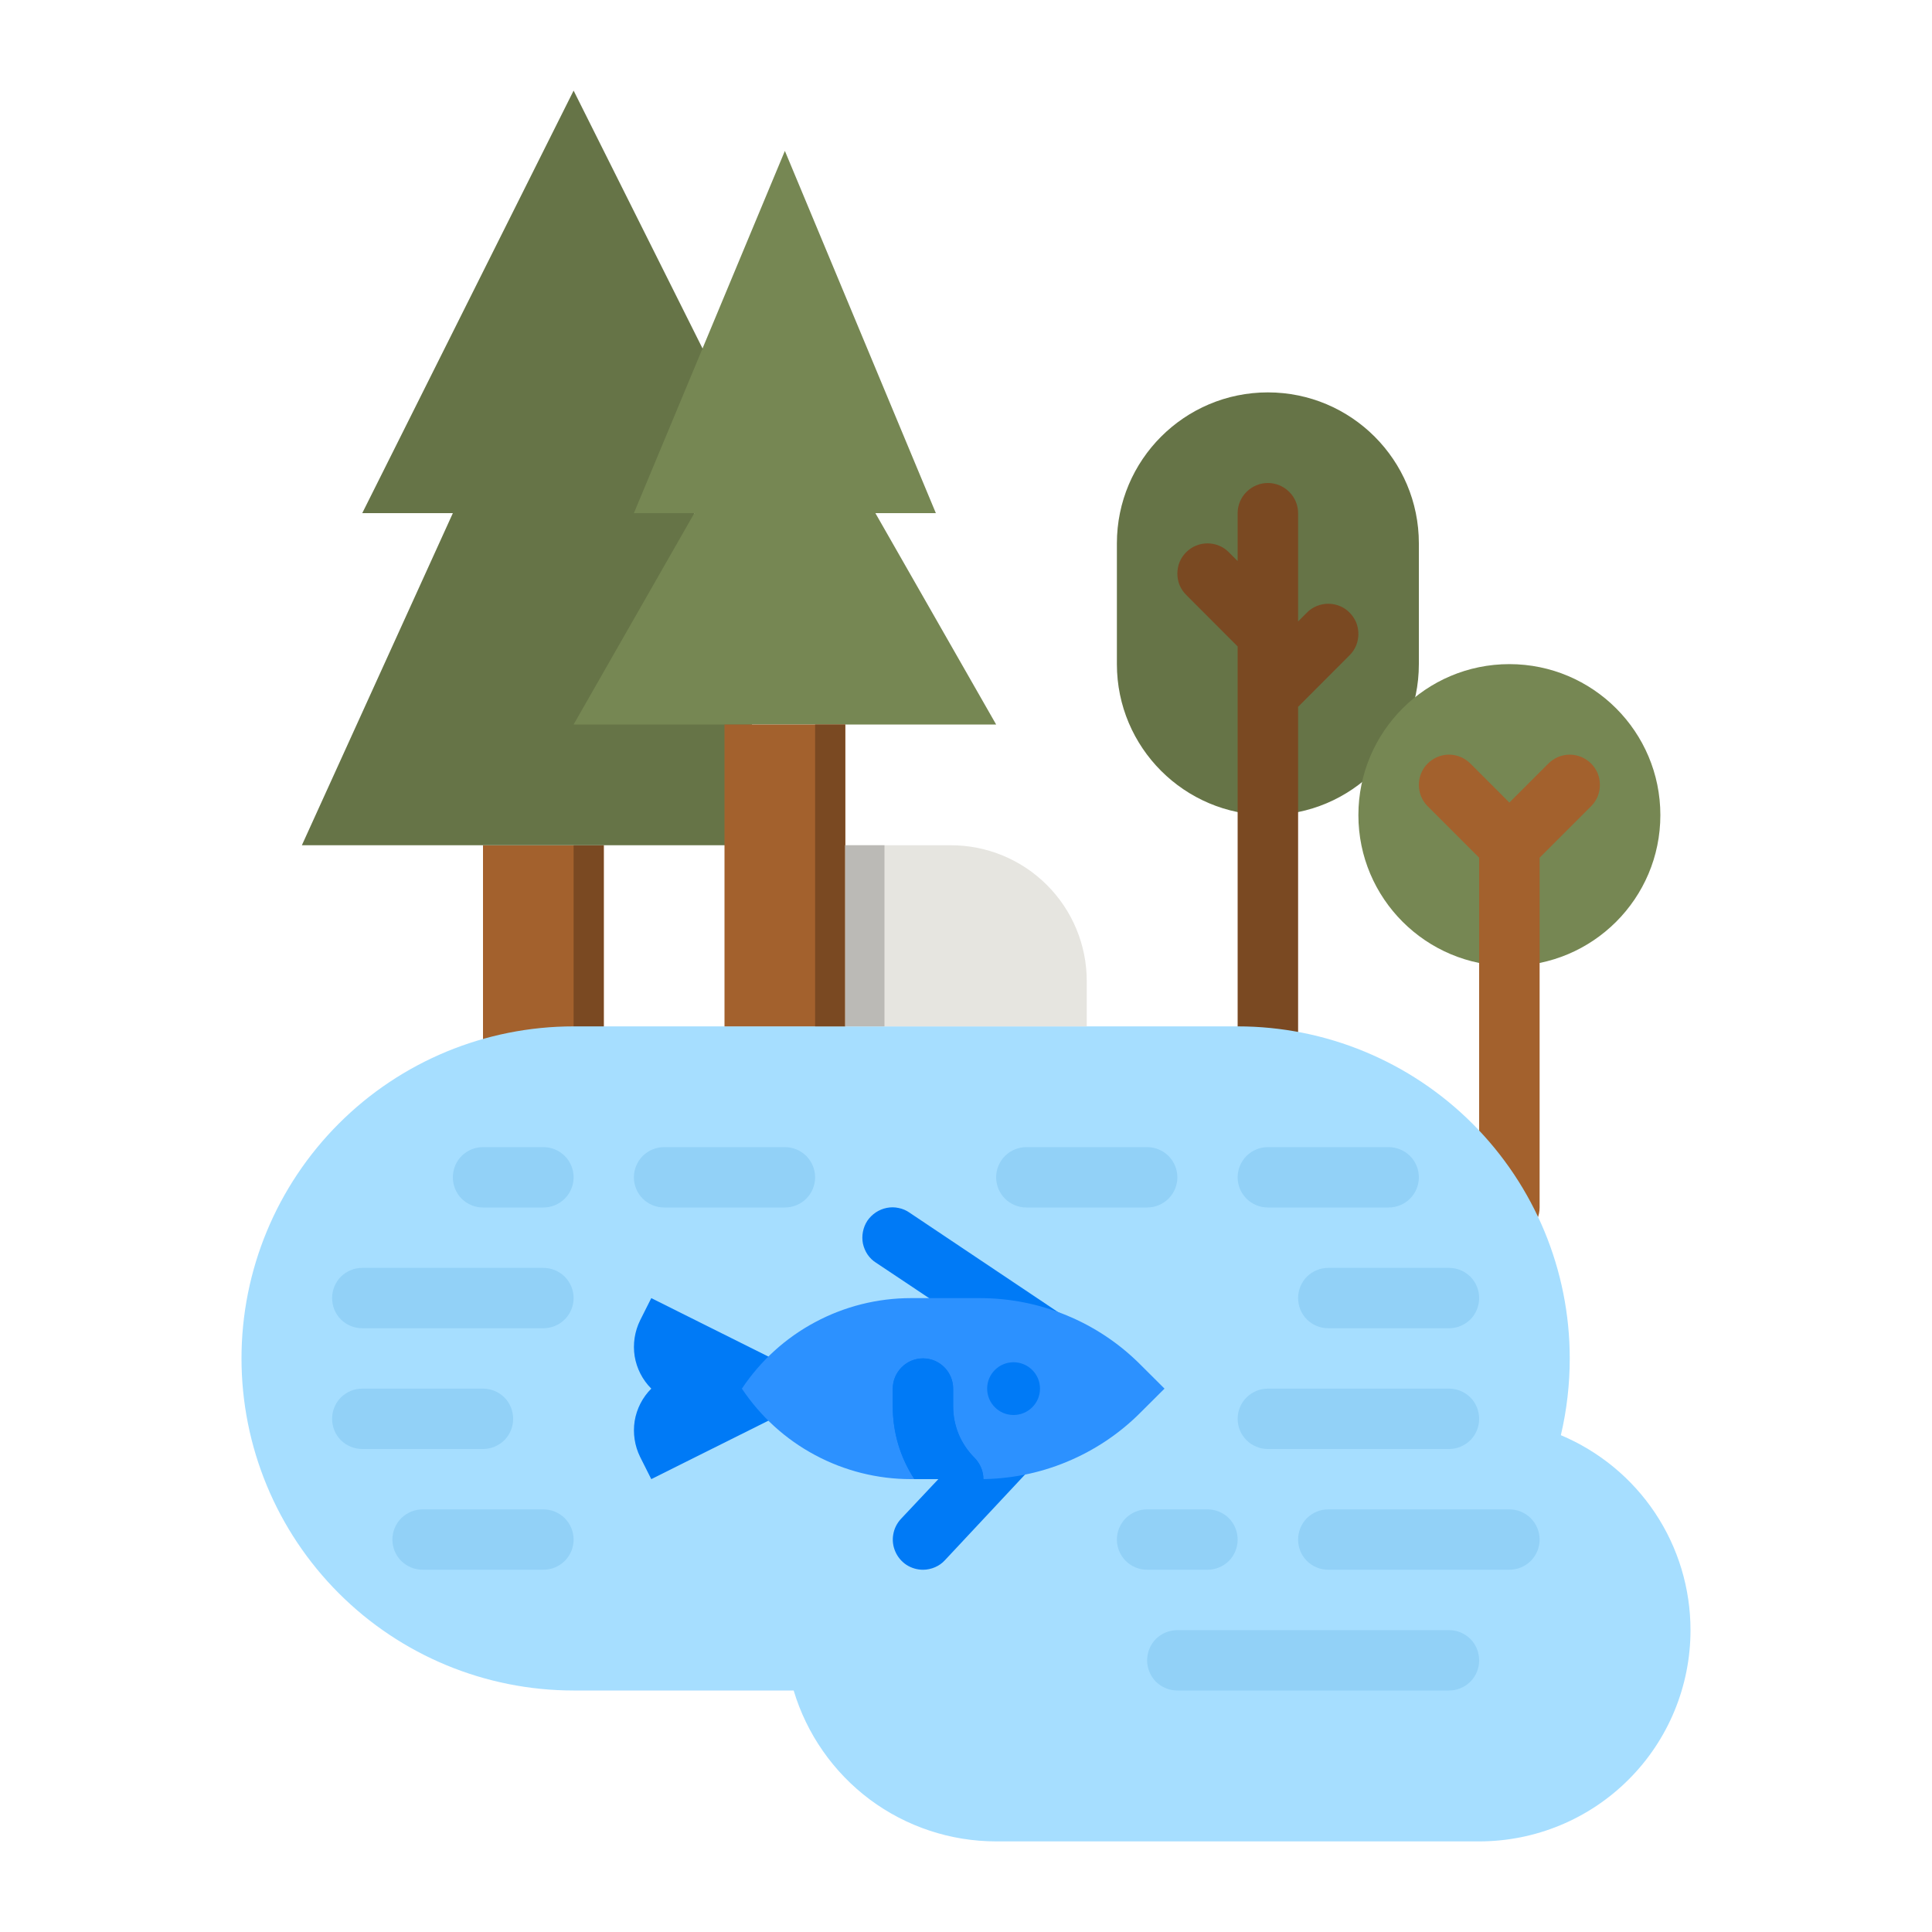 <svg width="20" height="20" viewBox="0 0 20 20" fill="none" xmlns="http://www.w3.org/2000/svg">
<path d="M14.688 5.625C14.688 4.762 13.988 4.062 13.125 4.062C12.262 4.062 11.562 4.762 11.562 5.625V6.875C11.562 7.738 12.262 8.438 13.125 8.438C13.988 8.438 14.688 7.738 14.688 6.875V5.625Z" fill="#667447"/>
<path d="M13.971 6.342C13.942 6.312 13.908 6.289 13.87 6.274C13.832 6.258 13.791 6.25 13.75 6.25C13.709 6.25 13.668 6.258 13.63 6.274C13.592 6.289 13.558 6.312 13.529 6.342L13.438 6.433V5.312C13.438 5.23 13.405 5.15 13.346 5.092C13.287 5.033 13.208 5 13.125 5C13.042 5 12.963 5.033 12.904 5.092C12.845 5.15 12.812 5.23 12.812 5.312V5.808L12.721 5.717C12.692 5.688 12.658 5.664 12.62 5.649C12.582 5.633 12.541 5.625 12.5 5.625C12.459 5.625 12.418 5.633 12.38 5.649C12.342 5.664 12.308 5.688 12.279 5.717C12.25 5.746 12.227 5.78 12.211 5.818C12.196 5.856 12.188 5.896 12.188 5.938C12.188 5.979 12.196 6.019 12.211 6.057C12.227 6.095 12.25 6.129 12.279 6.158L12.812 6.692V10.82C12.812 10.903 12.845 10.983 12.904 11.041C12.963 11.1 13.042 11.133 13.125 11.133C13.208 11.133 13.287 11.1 13.346 11.041C13.405 10.983 13.438 10.903 13.438 10.82V7.317L13.971 6.783C14 6.754 14.023 6.72 14.039 6.682C14.054 6.644 14.062 6.604 14.062 6.562C14.062 6.521 14.054 6.481 14.039 6.443C14.023 6.405 14 6.371 13.971 6.342Z" fill="#7A4922"/>
<path d="M15.625 10C16.488 10 17.188 9.3 17.188 8.438C17.188 7.575 16.488 6.875 15.625 6.875C14.762 6.875 14.062 7.575 14.062 8.438C14.062 9.3 14.762 10 15.625 10Z" fill="#768753"/>
<path d="M16.471 7.904C16.442 7.875 16.407 7.852 16.37 7.836C16.332 7.821 16.291 7.812 16.25 7.812C16.209 7.812 16.168 7.821 16.13 7.836C16.093 7.852 16.058 7.875 16.029 7.904L15.625 8.308L15.221 7.904C15.162 7.845 15.083 7.812 15 7.812C14.917 7.812 14.838 7.845 14.779 7.904C14.72 7.963 14.688 8.042 14.688 8.125C14.688 8.208 14.72 8.287 14.779 8.346L15.312 8.879V12.5C15.312 12.583 15.345 12.662 15.404 12.721C15.463 12.78 15.542 12.812 15.625 12.812C15.708 12.812 15.787 12.78 15.846 12.721C15.905 12.662 15.938 12.583 15.938 12.5V8.879L16.471 8.346C16.5 8.317 16.523 8.283 16.539 8.245C16.554 8.207 16.562 8.166 16.562 8.125C16.562 8.084 16.554 8.043 16.539 8.005C16.523 7.968 16.5 7.933 16.471 7.904ZM5 8.75H6.25V10.938H5V8.75Z" fill="#A3612D"/>
<path d="M5.938 8.75H6.25V10.938H5.938V8.75Z" fill="#7A4922"/>
<path d="M16.158 14.857C16.219 14.597 16.25 14.33 16.25 14.062C16.25 13.151 15.888 12.277 15.243 11.632C14.598 10.987 13.724 10.625 12.812 10.625H5.938C5.026 10.625 4.151 10.987 3.507 11.632C2.862 12.277 2.5 13.151 2.5 14.062C2.5 14.974 2.862 15.848 3.507 16.493C4.151 17.138 5.026 17.5 5.938 17.5H8.216C8.351 17.951 8.628 18.347 9.005 18.629C9.383 18.91 9.841 19.062 10.312 19.062H15.312C15.893 19.062 16.449 18.832 16.859 18.422C17.27 18.012 17.5 17.455 17.5 16.875C17.5 16.444 17.373 16.022 17.134 15.663C16.895 15.304 16.555 15.024 16.158 14.857Z" fill="#A6DEFF"/>
<path d="M7.992 14.062L6.742 13.438L6.627 13.667C6.57 13.782 6.55 13.913 6.57 14.04C6.591 14.167 6.651 14.284 6.742 14.375C6.651 14.466 6.591 14.583 6.57 14.71C6.55 14.837 6.57 14.968 6.627 15.083L6.742 15.312L7.992 14.688V14.062ZM10.179 13.75C10.117 13.75 10.057 13.732 10.006 13.697L9.069 13.072C9.034 13.05 9.004 13.021 8.981 12.987C8.958 12.953 8.942 12.914 8.933 12.874C8.925 12.833 8.925 12.791 8.933 12.751C8.941 12.71 8.956 12.672 8.979 12.637C9.002 12.603 9.032 12.574 9.066 12.551C9.101 12.528 9.139 12.512 9.18 12.504C9.22 12.496 9.262 12.496 9.302 12.505C9.343 12.513 9.381 12.529 9.415 12.553L11.101 13.682C11.245 13.778 10.535 13.467 10.44 13.611C10.411 13.654 10.372 13.689 10.327 13.713C10.281 13.738 10.231 13.75 10.179 13.75ZM9.555 16.25C9.494 16.25 9.434 16.232 9.383 16.199C9.332 16.165 9.292 16.117 9.268 16.061C9.244 16.006 9.236 15.944 9.247 15.884C9.257 15.824 9.285 15.768 9.327 15.723L9.915 15.098C9.943 15.069 9.977 15.044 10.014 15.028C10.051 15.011 10.092 15.001 10.133 15C10.174 14.999 10.215 15.006 10.253 15.02C10.291 15.035 10.326 15.057 10.356 15.085C10.482 15.203 10.791 15.073 10.673 15.198L9.782 16.151C9.753 16.183 9.718 16.207 9.679 16.224C9.639 16.241 9.597 16.25 9.555 16.25Z" fill="#007AF6"/>
<path d="M12.5 16.25H11.875C11.792 16.25 11.713 16.217 11.654 16.159C11.595 16.1 11.562 16.02 11.562 15.938C11.562 15.855 11.595 15.775 11.654 15.716C11.713 15.658 11.792 15.625 11.875 15.625H12.5C12.583 15.625 12.662 15.658 12.721 15.716C12.78 15.775 12.812 15.855 12.812 15.938C12.812 16.02 12.78 16.1 12.721 16.159C12.662 16.217 12.583 16.25 12.5 16.25ZM15.625 16.25H13.75C13.667 16.25 13.588 16.217 13.529 16.159C13.47 16.1 13.438 16.02 13.438 15.938C13.438 15.855 13.47 15.775 13.529 15.716C13.588 15.658 13.667 15.625 13.75 15.625H15.625C15.708 15.625 15.787 15.658 15.846 15.716C15.905 15.775 15.938 15.855 15.938 15.938C15.938 16.02 15.905 16.1 15.846 16.159C15.787 16.217 15.708 16.25 15.625 16.25ZM15 17.5H12.188C12.105 17.5 12.025 17.467 11.966 17.409C11.908 17.35 11.875 17.27 11.875 17.188C11.875 17.105 11.908 17.025 11.966 16.966C12.025 16.908 12.105 16.875 12.188 16.875H15C15.083 16.875 15.162 16.908 15.221 16.966C15.28 17.025 15.312 17.105 15.312 17.188C15.312 17.27 15.28 17.35 15.221 17.409C15.162 17.467 15.083 17.5 15 17.5ZM5.625 16.25H4.375C4.292 16.25 4.213 16.217 4.154 16.159C4.095 16.1 4.062 16.02 4.062 15.938C4.062 15.855 4.095 15.775 4.154 15.716C4.213 15.658 4.292 15.625 4.375 15.625H5.625C5.708 15.625 5.787 15.658 5.846 15.716C5.905 15.775 5.938 15.855 5.938 15.938C5.938 16.02 5.905 16.1 5.846 16.159C5.787 16.217 5.708 16.25 5.625 16.25ZM5 15H3.75C3.667 15 3.588 14.967 3.529 14.909C3.47 14.85 3.438 14.77 3.438 14.688C3.438 14.605 3.47 14.525 3.529 14.466C3.588 14.408 3.667 14.375 3.75 14.375H5C5.083 14.375 5.162 14.408 5.221 14.466C5.28 14.525 5.312 14.605 5.312 14.688C5.312 14.77 5.28 14.85 5.221 14.909C5.162 14.967 5.083 15 5 15ZM11.875 12.5H10.625C10.542 12.5 10.463 12.467 10.404 12.409C10.345 12.35 10.312 12.27 10.312 12.188C10.312 12.105 10.345 12.025 10.404 11.966C10.463 11.908 10.542 11.875 10.625 11.875H11.875C11.958 11.875 12.037 11.908 12.096 11.966C12.155 12.025 12.188 12.105 12.188 12.188C12.188 12.27 12.155 12.35 12.096 12.409C12.037 12.467 11.958 12.5 11.875 12.5ZM14.375 12.5H13.125C13.042 12.5 12.963 12.467 12.904 12.409C12.845 12.35 12.812 12.27 12.812 12.188C12.812 12.105 12.845 12.025 12.904 11.966C12.963 11.908 13.042 11.875 13.125 11.875H14.375C14.458 11.875 14.537 11.908 14.596 11.966C14.655 12.025 14.688 12.105 14.688 12.188C14.688 12.27 14.655 12.35 14.596 12.409C14.537 12.467 14.458 12.5 14.375 12.5ZM15 15H13.125C13.042 15 12.963 14.967 12.904 14.909C12.845 14.85 12.812 14.77 12.812 14.688C12.812 14.605 12.845 14.525 12.904 14.466C12.963 14.408 13.042 14.375 13.125 14.375H15C15.083 14.375 15.162 14.408 15.221 14.466C15.28 14.525 15.312 14.605 15.312 14.688C15.312 14.77 15.28 14.85 15.221 14.909C15.162 14.967 15.083 15 15 15ZM15 13.75H13.75C13.667 13.75 13.588 13.717 13.529 13.659C13.47 13.6 13.438 13.52 13.438 13.438C13.438 13.355 13.47 13.275 13.529 13.216C13.588 13.158 13.667 13.125 13.75 13.125H15C15.083 13.125 15.162 13.158 15.221 13.216C15.28 13.275 15.312 13.355 15.312 13.438C15.312 13.52 15.28 13.6 15.221 13.659C15.162 13.717 15.083 13.75 15 13.75ZM8.125 12.5H6.875C6.792 12.5 6.713 12.467 6.654 12.409C6.595 12.35 6.562 12.27 6.562 12.188C6.562 12.105 6.595 12.025 6.654 11.966C6.713 11.908 6.792 11.875 6.875 11.875H8.125C8.208 11.875 8.287 11.908 8.346 11.966C8.405 12.025 8.438 12.105 8.438 12.188C8.438 12.27 8.405 12.35 8.346 12.409C8.287 12.467 8.208 12.5 8.125 12.5ZM5.625 12.5H5C4.917 12.5 4.838 12.467 4.779 12.409C4.72 12.35 4.688 12.27 4.688 12.188C4.688 12.105 4.72 12.025 4.779 11.966C4.838 11.908 4.917 11.875 5 11.875H5.625C5.708 11.875 5.787 11.908 5.846 11.966C5.905 12.025 5.938 12.105 5.938 12.188C5.938 12.27 5.905 12.35 5.846 12.409C5.787 12.467 5.708 12.5 5.625 12.5ZM5.625 13.75H3.75C3.667 13.75 3.588 13.717 3.529 13.659C3.47 13.6 3.438 13.52 3.438 13.438C3.438 13.355 3.47 13.275 3.529 13.216C3.588 13.158 3.667 13.125 3.75 13.125H5.625C5.708 13.125 5.787 13.158 5.846 13.216C5.905 13.275 5.938 13.355 5.938 13.438C5.938 13.52 5.905 13.6 5.846 13.659C5.787 13.717 5.708 13.75 5.625 13.75Z" fill="#92D1F7"/>
<path d="M5.938 0.938L3.75 5.312H4.688L3.125 8.75H8.125L7.188 5.312H8.125L5.938 0.938Z" fill="#667447"/>
<path d="M8.125 1.562L6.562 5.312H7.188L5.938 7.5H10.312L9.062 5.312H9.688L8.125 1.562Z" fill="#768753"/>
<path d="M7.5 7.5H8.75V10.625H7.5V7.5Z" fill="#A3612D"/>
<path d="M8.438 7.5H8.75V10.625H8.438V7.5Z" fill="#7A4922"/>
<path d="M8.75 8.75H9.844C10.217 8.75 10.574 8.898 10.838 9.162C11.102 9.426 11.25 9.783 11.25 10.156V10.625H8.75V8.75Z" fill="#E6E5E0"/>
<path d="M9.431 15.312H10.142C10.451 15.312 10.757 15.252 11.043 15.133C11.328 15.015 11.588 14.842 11.806 14.623L12.055 14.375L11.806 14.127C11.588 13.908 11.329 13.735 11.043 13.617C10.757 13.498 10.451 13.438 10.142 13.438H9.431C9.085 13.438 8.744 13.523 8.438 13.687C8.132 13.85 7.872 14.087 7.68 14.375C7.872 14.663 8.132 14.9 8.438 15.063C8.744 15.227 9.085 15.312 9.431 15.312Z" fill="#2C91FF"/>
<path d="M10.18 15.312C10.167 15.312 10.155 15.312 10.142 15.312H9.466C9.319 15.088 9.241 14.826 9.242 14.558V14.375C9.242 14.292 9.275 14.213 9.334 14.154C9.392 14.095 9.472 14.062 9.555 14.062C9.638 14.062 9.717 14.095 9.776 14.154C9.834 14.213 9.867 14.292 9.867 14.375V14.558C9.867 14.657 9.886 14.755 9.924 14.847C9.962 14.938 10.018 15.021 10.088 15.091C10.117 15.12 10.14 15.155 10.156 15.193C10.172 15.23 10.18 15.271 10.18 15.312Z" fill="#007AF6"/>
<path d="M10.492 14.648C10.643 14.648 10.766 14.526 10.766 14.375C10.766 14.224 10.643 14.102 10.492 14.102C10.341 14.102 10.219 14.224 10.219 14.375C10.219 14.526 10.341 14.648 10.492 14.648Z" fill="#007AF6"/>
<path d="M10.18 15.312C10.167 15.312 10.155 15.312 10.142 15.312H9.466C9.319 15.088 9.241 14.826 9.242 14.558V14.375C9.242 14.292 9.275 14.213 9.334 14.154C9.392 14.095 9.472 14.062 9.555 14.062C9.638 14.062 9.717 14.095 9.776 14.154C9.834 14.213 9.867 14.292 9.867 14.375V14.558C9.867 14.657 9.886 14.755 9.924 14.847C9.962 14.938 10.018 15.021 10.088 15.091C10.117 15.12 10.14 15.155 10.156 15.193C10.172 15.23 10.18 15.271 10.18 15.312Z" fill="#007AF6"/>
<path d="M8.75 8.75H9.156V10.625H8.75V8.75Z" fill="#BBBAB6"/>
</svg>
